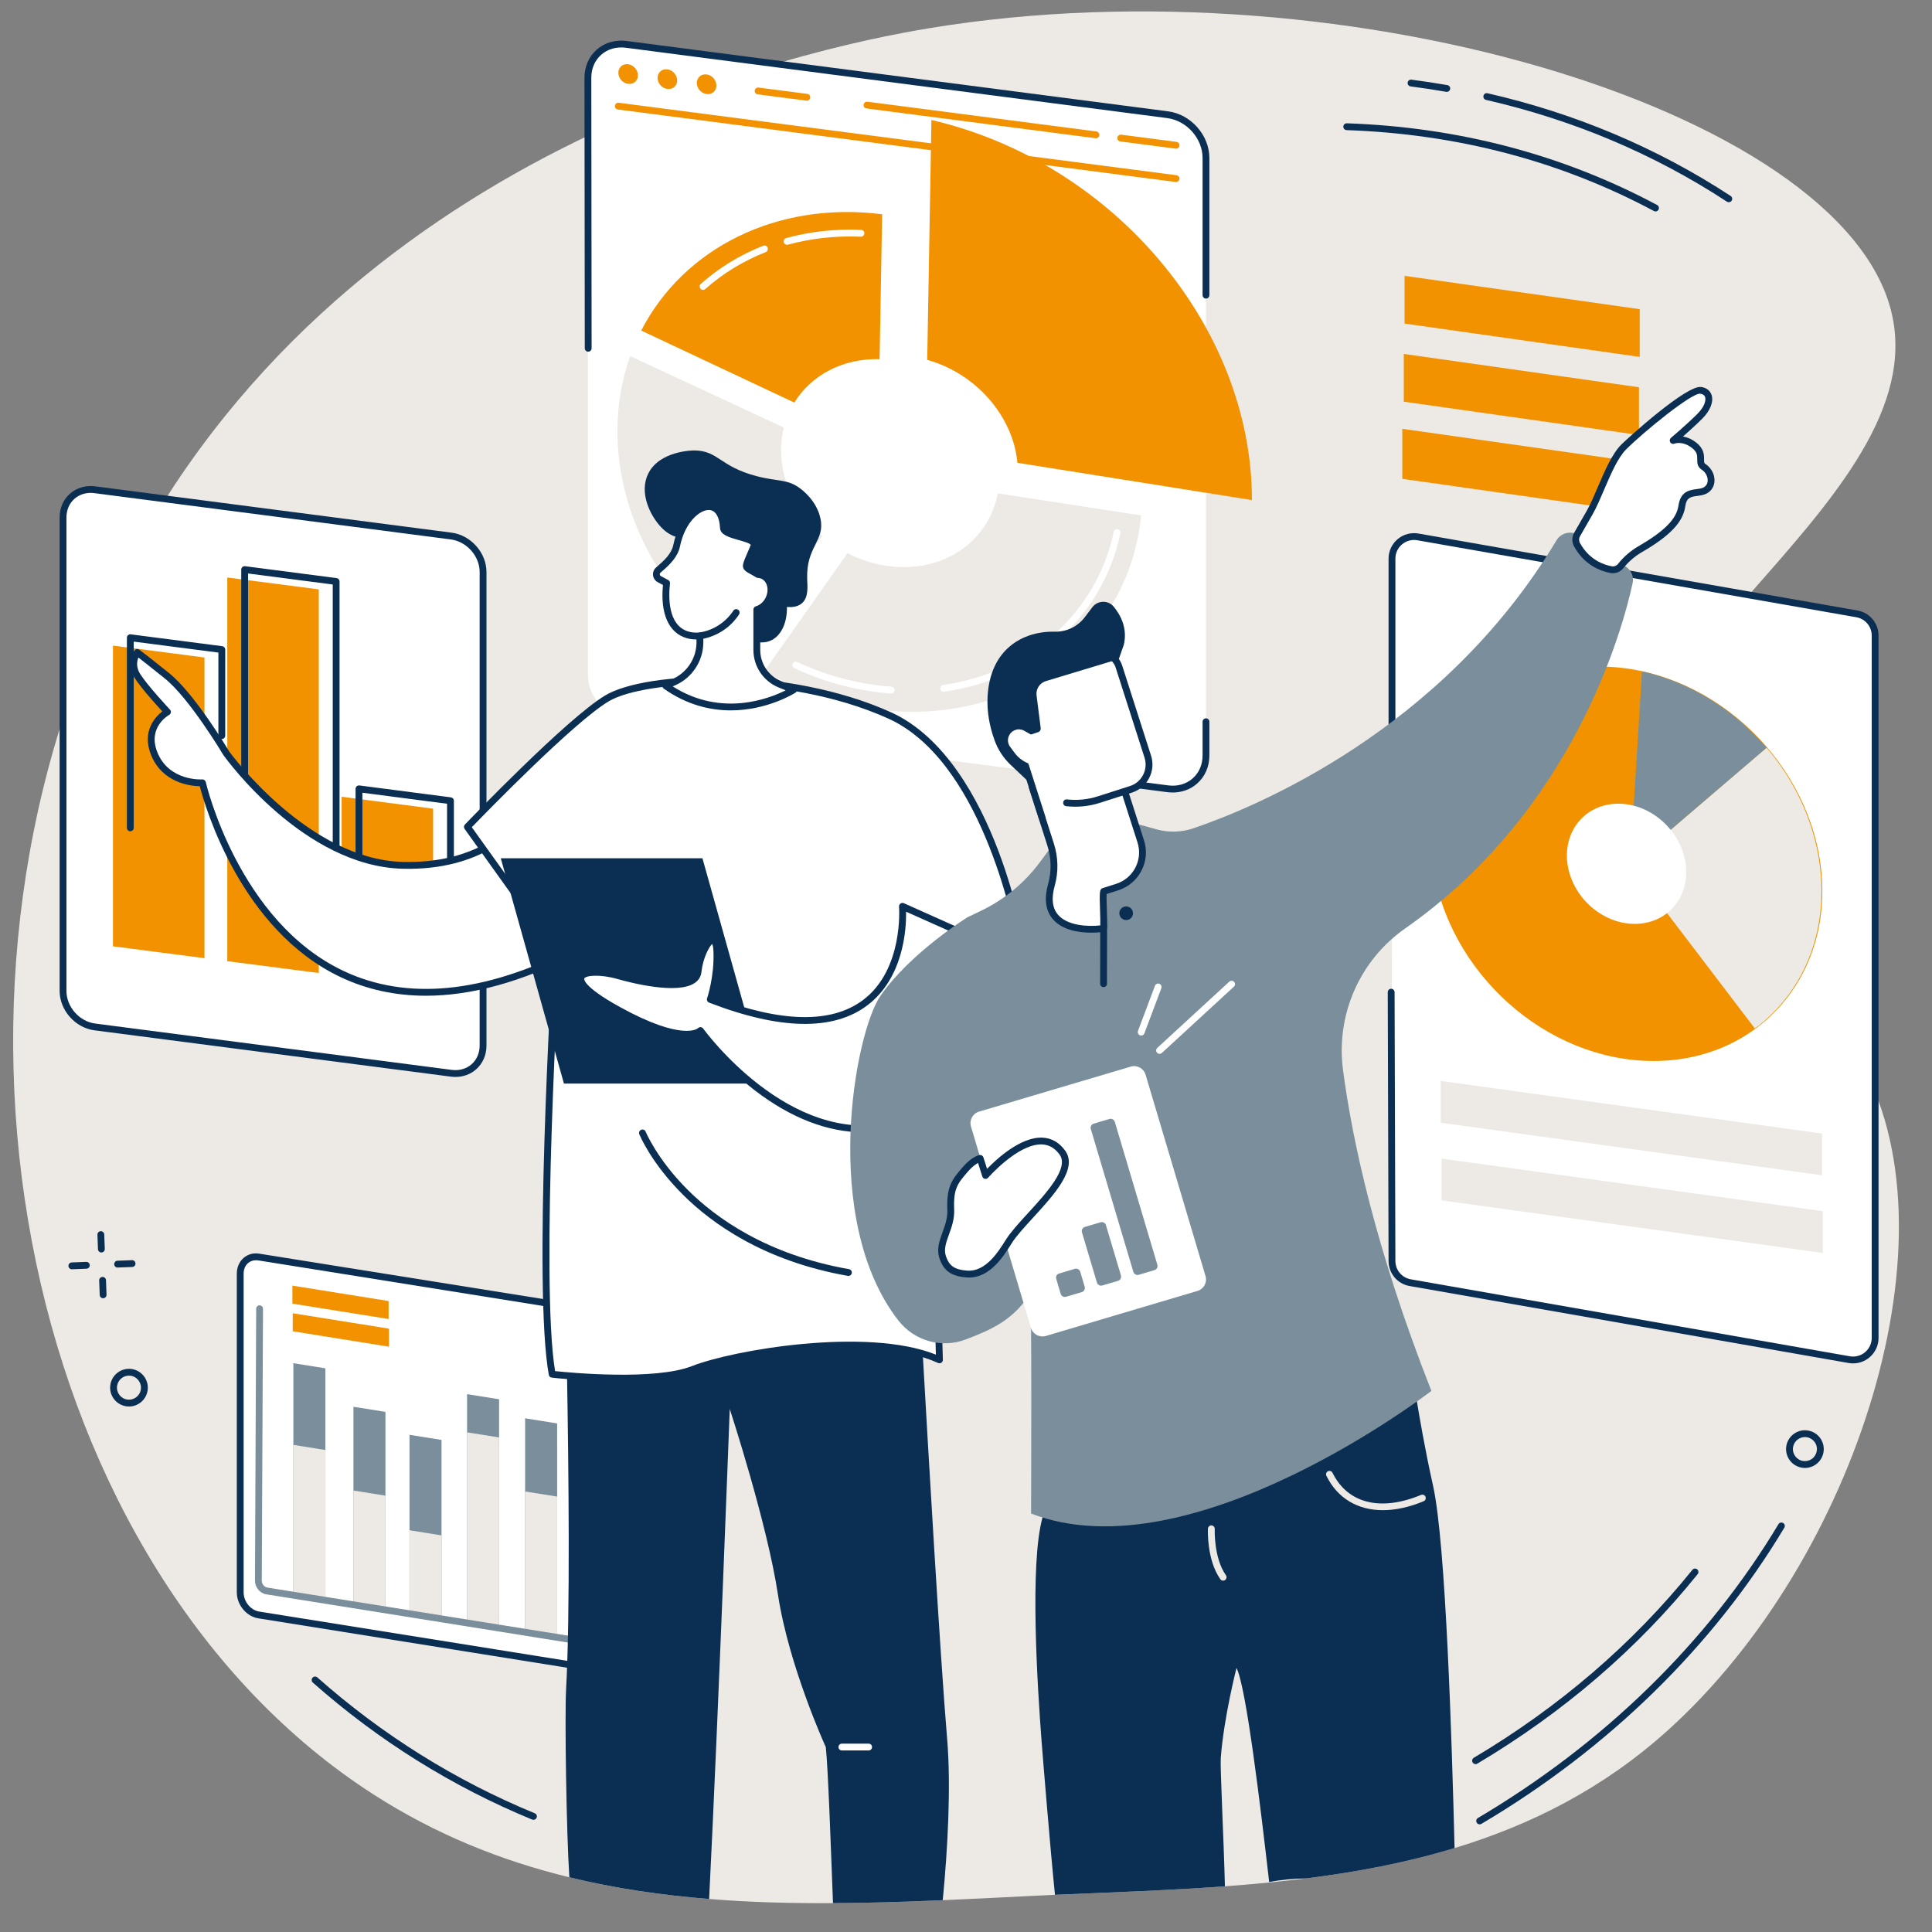 <svg xmlns="http://www.w3.org/2000/svg" xmlns:xlink="http://www.w3.org/1999/xlink" xmlns:serif="http://www.serif.com/" width="100%" height="100%" viewBox="0 0 500 500" xml:space="preserve" style="fill-rule:evenodd;clip-rule:evenodd;stroke-linejoin:round;stroke-miterlimit:2;"><rect x="0" y="0" width="500" height="500" fill="#808080" stroke="none"/>    <g transform="matrix(1.855,0,0,1.855,-111.733,-713.26)">        <path d="M292.958,625.875C283.938,634.021 273.854,639.099 263.167,642.339C256.469,644.375 249.531,645.682 242.474,646.568C242.474,646.568 242.469,646.563 242.464,646.568C238.714,647.042 234.932,647.391 231.125,647.672C223.25,648.25 215.292,648.516 207.417,648.859C205.859,648.927 204.307,649.005 202.76,649.083C199.078,649.271 195.411,649.458 191.76,649.609C191.286,649.635 190.807,649.656 190.333,649.672C185.672,649.865 181.036,650 176.448,650.021C170.615,650.052 164.849,649.906 159.167,649.443C152.542,648.911 146.031,647.969 139.667,646.417C130.219,644.115 121.083,640.474 112.359,634.87C63.974,603.781 46.964,524.693 77.021,465.214C107.276,405.323 172.177,391.37 189.88,388.443C248.87,378.693 319.406,400.75 324.375,429.302C328.964,455.698 278.411,479.448 287.453,505.276C292.313,519.172 309.87,516.036 319.406,531.974C333.964,556.297 319.328,602.073 292.958,625.875" style="fill:rgb(237,234,229);fill-rule:nonzero;"></path>    </g>    <g transform="matrix(1.855,0,0,1.855,-111.733,-713.26)">        <path d="M289,434.302L256.188,429.651L256.188,422.99L289,427.641L289,434.302" style="fill:rgb(242,146,0);fill-rule:nonzero;"></path>    </g>    <g transform="matrix(1.855,0,0,1.855,-111.733,-713.26)">        <path d="M288.891,445.198L256.083,440.547L256.083,433.885L288.891,438.536L288.891,445.198" style="fill:rgb(242,146,0);fill-rule:nonzero;"></path>    </g>    <g transform="matrix(1.855,0,0,1.855,-111.733,-713.26)">        <path d="M288.682,455.964L255.875,451.313L255.875,444.333L288.682,448.984L288.682,455.964" style="fill:rgb(242,146,0);fill-rule:nonzero;"></path>    </g>    <g transform="matrix(1.855,0,0,1.855,-111.733,-713.26)">        <path d="M223.146,400.516L147.594,390.698C144.646,390.313 142.255,392.391 142.255,395.344L142.255,478.703C142.255,481.651 144.646,484.349 147.594,484.734L223.146,494.552C226.094,494.932 228.484,492.854 228.484,489.906L228.484,406.547C228.484,403.599 226.094,400.896 223.146,400.516" style="fill:white;fill-rule:nonzero;"></path>    </g>    <g transform="matrix(1.855,0,0,1.855,-111.733,-713.26)">        <path d="M224.313,409.901C224.292,409.901 224.271,409.901 224.25,409.896L146.438,399.786C146.177,399.755 145.99,399.516 146.026,399.255C146.057,398.99 146.297,398.807 146.557,398.844L224.37,408.953C224.63,408.99 224.818,409.224 224.781,409.484C224.75,409.724 224.547,409.901 224.313,409.901" style="fill:rgb(242,146,0);fill-rule:nonzero;"></path>    </g>    <g transform="matrix(1.855,0,0,1.855,-111.733,-713.26)">        <path d="M149.234,395.016C149.234,395.771 148.62,396.302 147.865,396.208C147.109,396.109 146.5,395.417 146.5,394.661C146.5,393.906 147.109,393.37 147.865,393.469C148.62,393.568 149.234,394.26 149.234,395.016" style="fill:rgb(242,146,0);fill-rule:nonzero;"></path>    </g>    <g transform="matrix(1.855,0,0,1.855,-111.733,-713.26)">        <path d="M154.708,395.729C154.708,396.484 154.099,397.016 153.344,396.922C152.583,396.818 151.974,396.125 151.974,395.37C151.974,394.615 152.583,394.083 153.344,394.182C154.099,394.281 154.708,394.974 154.708,395.729" style="fill:rgb(242,146,0);fill-rule:nonzero;"></path>    </g>    <g transform="matrix(1.855,0,0,1.855,-111.733,-713.26)">        <path d="M160.182,396.438C160.182,397.193 159.573,397.729 158.818,397.63C158.063,397.531 157.448,396.839 157.448,396.083C157.448,395.328 158.063,394.797 158.818,394.891C159.573,394.99 160.182,395.682 160.182,396.438" style="fill:rgb(242,146,0);fill-rule:nonzero;"></path>    </g>    <g transform="matrix(1.855,0,0,1.855,-111.733,-713.26)">        <path d="M224.313,405.25C224.292,405.25 224.271,405.245 224.25,405.245L216.542,404.24C216.276,404.208 216.094,403.969 216.13,403.708C216.161,403.448 216.401,403.266 216.661,403.297L224.37,404.297C224.63,404.333 224.818,404.573 224.781,404.833C224.75,405.073 224.547,405.25 224.313,405.25" style="fill:rgb(242,146,0);fill-rule:nonzero;"></path>    </g>    <g transform="matrix(1.855,0,0,1.855,-111.733,-713.26)">        <path d="M213.13,403.797C213.115,403.797 213.094,403.792 213.073,403.792L181.135,399.641C180.875,399.609 180.688,399.37 180.724,399.109C180.755,398.849 180.995,398.661 181.255,398.698L213.193,402.849C213.453,402.88 213.641,403.12 213.604,403.38C213.573,403.62 213.37,403.797 213.13,403.797" style="fill:rgb(242,146,0);fill-rule:nonzero;"></path>    </g>    <g transform="matrix(1.855,0,0,1.855,-111.733,-713.26)">        <path d="M172.802,398.557C172.781,398.557 172.76,398.552 172.74,398.552L165.943,397.667C165.677,397.635 165.495,397.396 165.531,397.135C165.563,396.875 165.807,396.688 166.063,396.724L172.859,397.604C173.125,397.641 173.307,397.88 173.271,398.141C173.24,398.38 173.036,398.557 172.802,398.557" style="fill:rgb(242,146,0);fill-rule:nonzero;"></path>    </g>    <g transform="matrix(1.855,0,0,1.855,-111.733,-713.26)">        <path d="M142.292,433.573C142.031,433.573 141.818,433.359 141.818,433.099L141.776,395.344C141.776,393.781 142.385,392.396 143.49,391.427C144.604,390.448 146.078,390.021 147.656,390.224L223.208,400.042C226.38,400.453 228.958,403.37 228.958,406.547L228.958,425.682C228.958,425.948 228.75,426.161 228.484,426.161C228.224,426.161 228.01,425.948 228.01,425.682L228.01,406.547C228.01,403.833 225.802,401.339 223.083,400.984L147.531,391.167C146.234,391 145.021,391.344 144.115,392.141C143.224,392.927 142.729,394.063 142.729,395.344L142.771,433.094C142.771,433.359 142.557,433.573 142.292,433.573" style="fill:rgb(11,46,83);fill-rule:nonzero;"></path>    </g>    <g transform="matrix(1.855,0,0,1.855,-111.733,-713.26)">        <path d="M223.849,495.073C223.599,495.073 223.344,495.057 223.083,495.026L216.776,494.203C216.516,494.172 216.333,493.932 216.365,493.672C216.401,493.411 216.641,493.224 216.901,493.26L223.208,494.078C224.505,494.25 225.719,493.901 226.625,493.109C227.516,492.323 228.01,491.188 228.01,489.906L228.01,485.198C228.01,484.938 228.224,484.724 228.484,484.724C228.75,484.724 228.958,484.938 228.958,485.198L228.958,489.906C228.958,491.464 228.354,492.854 227.25,493.823C226.323,494.641 225.13,495.073 223.849,495.073" style="fill:rgb(11,46,83);fill-rule:nonzero;"></path>    </g>    <g transform="matrix(1.855,0,0,1.855,-111.733,-713.26)">        <path d="M171.052,440.672C173.422,436.833 177.828,434.479 182.948,434.615L183.307,414.401C168.594,412.536 155.609,419.141 149.693,430.625L171.052,440.672" style="fill:rgb(242,146,0);fill-rule:nonzero;"></path>    </g>    <g transform="matrix(1.855,0,0,1.855,-111.733,-713.26)">        <path d="M170.042,418.661C169.833,418.661 169.641,418.521 169.583,418.307C169.516,418.057 169.667,417.797 169.917,417.724C173.255,416.807 176.771,416.422 180.365,416.578C180.63,416.589 180.833,416.813 180.823,417.073C180.807,417.339 180.594,417.542 180.323,417.531C176.828,417.38 173.411,417.755 170.172,418.641C170.13,418.656 170.083,418.661 170.042,418.661" style="fill:white;fill-rule:nonzero;"></path>    </g>    <g transform="matrix(1.855,0,0,1.855,-111.733,-713.26)">        <path d="M158.323,424.953C158.193,424.953 158.063,424.896 157.969,424.792C157.792,424.594 157.807,424.292 158.005,424.12C160.531,421.87 163.453,420.078 166.708,418.797C166.953,418.698 167.229,418.818 167.323,419.063C167.422,419.307 167.302,419.583 167.057,419.682C163.911,420.927 161.078,422.656 158.641,424.828C158.547,424.911 158.438,424.953 158.323,424.953" style="fill:white;fill-rule:nonzero;"></path>    </g>    <g transform="matrix(1.855,0,0,1.855,-111.733,-713.26)">        <path d="M199.432,453.339C198.229,459.839 192.161,464.286 184.734,463.552C182.516,463.333 180.401,462.677 178.479,461.677L166.88,478.125C172.271,481.26 178.365,483.245 184.734,483.708C203.26,485.052 217.823,472.995 219.438,456.417L199.432,453.339" style="fill:rgb(237,234,229);fill-rule:nonzero;"></path>    </g>    <g transform="matrix(1.855,0,0,1.855,-111.733,-713.26)">        <path d="M184.568,481.26L184.531,481.26C183.828,481.208 183.115,481.135 182.411,481.047C178.49,480.536 174.667,479.417 171.047,477.724C170.807,477.615 170.703,477.328 170.818,477.094C170.927,476.854 171.208,476.75 171.448,476.859C174.979,478.516 178.714,479.604 182.536,480.099C183.219,480.188 183.917,480.26 184.599,480.307C184.865,480.328 185.063,480.557 185.042,480.818C185.021,481.068 184.813,481.26 184.568,481.26" style="fill:white;fill-rule:nonzero;"></path>    </g>    <g transform="matrix(1.855,0,0,1.855,-111.733,-713.26)">        <path d="M191.891,481.016C191.656,481.016 191.453,480.849 191.417,480.609C191.38,480.349 191.563,480.109 191.823,480.068C203.917,478.344 213.255,469.958 215.615,458.708C215.672,458.453 215.927,458.286 216.182,458.344C216.438,458.396 216.604,458.651 216.547,458.906C214.104,470.552 204.453,479.229 191.958,481.016L191.891,481.016" style="fill:white;fill-rule:nonzero;"></path>    </g>    <g transform="matrix(1.855,0,0,1.855,-111.733,-713.26)">        <path d="M163.25,475.766L174.953,459.276C171.453,456.229 169.203,451.906 169.203,447.328C169.203,446.224 169.339,445.161 169.589,444.156L148.151,434.188C147,437.411 146.375,440.922 146.375,444.646C146.375,456.964 153.135,468.448 163.25,475.766" style="fill:rgb(237,234,229);fill-rule:nonzero;"></path>    </g>    <g transform="matrix(1.855,0,0,1.855,-111.733,-713.26)">        <path d="M189.594,434.714C196.365,436.599 201.563,442.521 202.182,449.078L234.896,454.276L234.896,454.24C234.896,430.24 215.776,407.214 190.182,401.245L189.594,434.714" style="fill:rgb(242,146,0);fill-rule:nonzero;"></path>    </g>    <g transform="matrix(1.855,0,0,1.855,-111.733,-713.26)">        <path d="M123.193,459.297L73.464,452.833C71.016,452.516 69.026,454.245 69.026,456.693L69.026,522.766C69.026,525.219 71.016,527.464 73.464,527.781L123.193,534.24C125.641,534.563 127.63,532.833 127.63,530.38L127.63,464.307C127.63,461.859 125.641,459.615 123.193,459.297" style="fill:white;fill-rule:nonzero;"></path>    </g>    <g transform="matrix(1.855,0,0,1.855,-111.733,-713.26)">        <path d="M72.885,453.271C72.026,453.271 71.24,453.557 70.625,454.094C69.901,454.729 69.505,455.656 69.505,456.693L69.505,522.766C69.505,524.984 71.307,527.021 73.526,527.307L123.255,533.771C124.307,533.906 125.292,533.625 126.026,532.984C126.75,532.344 127.151,531.422 127.151,530.38L127.151,464.307C127.151,462.094 125.349,460.057 123.13,459.766L73.401,453.307C73.229,453.281 73.052,453.271 72.885,453.271ZM123.776,534.755C123.563,534.755 123.349,534.745 123.13,534.714L73.401,528.25C70.729,527.906 68.552,525.443 68.552,522.766L68.552,456.693C68.552,455.375 69.068,454.198 70,453.38C70.943,452.547 72.198,452.188 73.526,452.359L123.255,458.823C125.927,459.172 128.104,461.63 128.104,464.307L128.104,530.38C128.104,531.698 127.589,532.875 126.656,533.698C125.865,534.391 124.859,534.755 123.776,534.755" style="fill:rgb(11,46,83);fill-rule:nonzero;"></path>    </g>    <g transform="matrix(1.855,0,0,1.855,-111.733,-713.26)">        <path d="M88.76,518.188L75.995,516.531L75.995,474.578L88.76,476.24L88.76,518.188" style="fill:rgb(242,146,0);fill-rule:nonzero;"></path>    </g>    <g transform="matrix(1.855,0,0,1.855,-111.733,-713.26)">        <path d="M104.708,520.26L91.943,518.604L91.943,465.078L104.708,466.734L104.708,520.26" style="fill:rgb(242,146,0);fill-rule:nonzero;"></path>    </g>    <g transform="matrix(1.855,0,0,1.855,-111.733,-713.26)">        <path d="M120.661,522.333L107.896,520.677L107.896,495.667L120.661,497.328L120.661,522.333" style="fill:rgb(242,146,0);fill-rule:nonzero;"></path>    </g>    <g transform="matrix(1.855,0,0,1.855,-111.733,-713.26)">        <path d="M78.411,500.479C78.151,500.479 77.938,500.266 77.938,500L77.938,473.474C77.938,473.339 77.995,473.208 78.099,473.12C78.203,473.026 78.339,472.984 78.474,473.005L91.24,474.661C91.479,474.693 91.656,474.896 91.656,475.135L91.656,487.135C91.656,487.401 91.443,487.615 91.177,487.615C90.917,487.615 90.703,487.401 90.703,487.135L90.703,475.552L78.891,474.021L78.891,500C78.891,500.266 78.677,500.479 78.411,500.479" style="fill:rgb(11,46,83);fill-rule:nonzero;"></path>    </g>    <g transform="matrix(1.855,0,0,1.855,-111.733,-713.26)">        <path d="M107.13,513.266C106.87,513.266 106.656,513.052 106.656,512.786L106.656,466.052L94.844,464.516L94.844,502.182C94.844,502.443 94.63,502.656 94.365,502.656C94.104,502.656 93.891,502.443 93.891,502.182L93.891,463.974C93.891,463.833 93.948,463.703 94.052,463.615C94.151,463.526 94.292,463.484 94.427,463.5L107.193,465.161C107.427,465.188 107.604,465.391 107.604,465.63L107.604,512.786C107.604,513.052 107.391,513.266 107.13,513.266" style="fill:rgb(11,46,83);fill-rule:nonzero;"></path>    </g>    <g transform="matrix(1.855,0,0,1.855,-111.733,-713.26)">        <path d="M110.318,515.573C110.052,515.573 109.839,515.359 109.839,515.094L109.839,494.563C109.839,494.427 109.901,494.297 110,494.203C110.104,494.115 110.24,494.073 110.38,494.089L123.141,495.75C123.38,495.781 123.557,495.979 123.557,496.219L123.557,510.651C123.557,510.911 123.344,511.125 123.083,511.125C122.818,511.125 122.604,510.911 122.604,510.651L122.604,496.641L110.792,495.104L110.792,515.094C110.792,515.359 110.578,515.573 110.318,515.573" style="fill:rgb(11,46,83);fill-rule:nonzero;"></path>    </g>    <g transform="matrix(1.855,0,0,1.855,-111.733,-713.26)">        <path d="M141.042,616.964L96.328,609.813C94.901,609.589 93.75,608.177 93.75,606.667L93.75,562.203C93.75,560.693 94.901,559.651 96.328,559.88L141.042,567.031C142.464,567.255 143.62,568.667 143.62,570.177L143.62,614.641C143.62,616.151 142.464,617.193 141.042,616.964" style="fill:white;fill-rule:nonzero;"></path>    </g>    <g transform="matrix(1.855,0,0,1.855,-111.733,-713.26)">        <path d="M95.943,560.328C95.531,560.328 95.156,560.458 94.854,560.714C94.448,561.063 94.224,561.589 94.224,562.203L94.224,606.667C94.224,607.953 95.203,609.151 96.401,609.344L141.115,616.495C141.641,616.578 142.141,616.448 142.516,616.13C142.922,615.781 143.146,615.255 143.146,614.641L143.146,570.177C143.146,568.891 142.167,567.693 140.964,567.5L96.255,560.349C96.146,560.333 96.042,560.328 95.943,560.328ZM141.432,617.469C141.276,617.469 141.12,617.458 140.964,617.432L96.255,610.286C94.609,610.021 93.271,608.401 93.271,606.667L93.271,562.203C93.271,561.318 93.625,560.51 94.234,559.99C94.828,559.484 95.594,559.281 96.401,559.411L141.115,566.557C142.76,566.823 144.094,568.443 144.094,570.177L144.094,614.641C144.094,615.526 143.745,616.328 143.13,616.854C142.656,617.26 142.063,617.469 141.432,617.469" style="fill:rgb(11,46,83);fill-rule:nonzero;"></path>    </g>    <g transform="matrix(1.855,0,0,1.855,-111.733,-713.26)">        <path d="M105.63,607.516L101.161,606.802L101.161,574.693L105.63,575.406L105.63,607.516" style="fill:rgb(122,143,155);fill-rule:nonzero;"></path>    </g>    <g transform="matrix(1.855,0,0,1.855,-111.733,-713.26)">        <path d="M105.63,607.516L101.161,606.802L101.161,586.089L105.63,586.802L105.63,607.516" style="fill:rgb(237,234,229);fill-rule:nonzero;"></path>    </g>    <g transform="matrix(1.855,0,0,1.855,-111.733,-713.26)">        <path d="M114.01,608.854L109.542,608.141L109.542,580.771L114.01,581.484L114.01,608.854" style="fill:rgb(122,143,155);fill-rule:nonzero;"></path>    </g>    <g transform="matrix(1.855,0,0,1.855,-111.733,-713.26)">        <path d="M114.01,608.854L109.542,608.141L109.542,592.458L114.01,593.172L114.01,608.854" style="fill:rgb(237,234,229);fill-rule:nonzero;"></path>    </g>    <g transform="matrix(1.855,0,0,1.855,-111.733,-713.26)">        <path d="M121.833,610.255L117.365,609.542L117.365,584.682L121.833,585.396L121.833,610.255" style="fill:rgb(122,143,155);fill-rule:nonzero;"></path>    </g>    <g transform="matrix(1.855,0,0,1.855,-111.733,-713.26)">        <path d="M121.833,610.255L117.365,609.542L117.365,598L121.833,598.714L121.833,610.255" style="fill:rgb(237,234,229);fill-rule:nonzero;"></path>    </g>    <g transform="matrix(1.855,0,0,1.855,-111.733,-713.26)">        <path d="M129.865,611.833L125.396,611.12L125.396,579.01L129.865,579.724L129.865,611.833" style="fill:rgb(122,143,155);fill-rule:nonzero;"></path>    </g>    <g transform="matrix(1.855,0,0,1.855,-111.733,-713.26)">        <path d="M129.865,611.833L125.396,611.12L125.396,584.339L129.865,585.052L129.865,611.833" style="fill:rgb(237,234,229);fill-rule:nonzero;"></path>    </g>    <g transform="matrix(1.855,0,0,1.855,-111.733,-713.26)">        <path d="M137.964,612.979L133.495,612.266L133.495,582.38L137.964,583.094L137.964,612.979" style="fill:rgb(122,143,155);fill-rule:nonzero;"></path>    </g>    <g transform="matrix(1.855,0,0,1.855,-111.733,-713.26)">        <path d="M137.964,612.979L133.495,612.266L133.495,592.589L137.964,593.302L137.964,612.979" style="fill:rgb(237,234,229);fill-rule:nonzero;"></path>    </g>    <g transform="matrix(1.855,0,0,1.855,-111.733,-713.26)">        <path d="M140.755,613.87C140.734,613.87 140.708,613.865 140.682,613.859L97.375,606.938C96.49,606.797 95.802,605.958 95.807,605.036L95.974,567.094C95.974,566.833 96.188,566.62 96.448,566.62L96.453,566.62C96.714,566.625 96.927,566.839 96.927,567.099L96.755,605.042C96.755,605.49 97.104,605.927 97.521,605.995L140.833,612.922C141.094,612.964 141.266,613.208 141.224,613.464C141.188,613.703 140.984,613.87 140.755,613.87" style="fill:rgb(122,143,155);fill-rule:nonzero;"></path>    </g>    <g transform="matrix(1.855,0,0,1.855,-111.733,-713.26)">        <path d="M114.453,568.531L101.026,566.385L101.026,563.87L114.453,566.021L114.453,568.531" style="fill:rgb(242,146,0);fill-rule:nonzero;"></path>    </g>    <g transform="matrix(1.855,0,0,1.855,-111.733,-713.26)">        <path d="M114.5,572.391L101.073,570.24L101.073,567.724L114.5,569.875L114.5,572.391" style="fill:rgb(242,146,0);fill-rule:nonzero;"></path>    </g>    <g transform="matrix(1.855,0,0,1.855,-111.733,-713.26)">        <path d="M318.234,574.198L256.979,563.458C255.51,563.203 254.432,561.922 254.432,560.432L254.432,462.443C254.432,460.531 256.161,459.083 258.042,459.411L319.297,470.151C320.771,470.406 321.844,471.688 321.844,473.177L321.844,571.167C321.844,573.078 320.115,574.526 318.234,574.198" style="fill:white;fill-rule:nonzero;"></path>    </g>    <g transform="matrix(1.855,0,0,1.855,-111.733,-713.26)">        <path d="M314.219,505.073C316.266,520.271 305.813,532.563 290.87,532.531C275.927,532.5 262.151,520.156 260.099,504.958C258.052,489.766 268.505,477.474 283.448,477.505C298.391,477.536 312.167,489.88 314.219,505.073" style="fill:rgb(242,146,0);fill-rule:nonzero;"></path>    </g>    <g transform="matrix(1.855,0,0,1.855,-111.733,-713.26)">        <path d="M287.651,505.125L305.063,527.995C311.708,523.089 315.391,514.661 314.099,505.073C313.281,499 310.583,493.38 306.693,488.823L287.651,505.125" style="fill:rgb(237,234,229);fill-rule:nonzero;"></path>    </g>    <g transform="matrix(1.855,0,0,1.855,-111.733,-713.26)">        <path d="M289.313,478.177L287.651,505.125L306.693,488.828C302.167,483.526 296.021,479.661 289.313,478.177" style="fill:rgb(122,143,155);fill-rule:nonzero;"></path>    </g>    <g transform="matrix(1.855,0,0,1.855,-111.733,-713.26)">        <path d="M295.406,505.036C296.031,509.667 292.844,513.411 288.292,513.401C283.734,513.391 279.536,509.63 278.917,505C278.292,500.37 281.474,496.625 286.031,496.635C290.583,496.646 294.781,500.406 295.406,505.036" style="fill:white;fill-rule:nonzero;"></path>    </g>    <g transform="matrix(1.855,0,0,1.855,-111.733,-713.26)">        <path d="M314.427,548.474L261.234,541.141L261.234,535.313L314.427,542.651L314.427,548.474" style="fill:rgb(237,234,229);fill-rule:nonzero;"></path>    </g>    <g transform="matrix(1.855,0,0,1.855,-111.733,-713.26)">        <path d="M314.547,559.313L261.354,551.979L261.354,546.151L314.547,553.484L314.547,559.313" style="fill:rgb(237,234,229);fill-rule:nonzero;"></path>    </g>    <g transform="matrix(1.855,0,0,1.855,-111.733,-713.26)">        <path d="M318.771,574.719C318.563,574.719 318.359,574.703 318.151,574.667L256.896,563.927C255.193,563.63 253.958,562.161 253.958,560.432L253.844,522.927C253.844,522.667 254.052,522.453 254.318,522.453C254.583,522.453 254.792,522.661 254.797,522.927L254.911,560.432C254.911,561.698 255.818,562.771 257.063,562.99L318.318,573.729C319.078,573.859 319.849,573.651 320.438,573.156C321.026,572.661 321.365,571.938 321.365,571.167L321.365,473.177C321.365,471.917 320.464,470.839 319.214,470.62L257.958,459.88C257.198,459.745 256.427,459.953 255.839,460.453C255.25,460.948 254.911,461.672 254.911,462.443L254.911,495.938C254.911,496.203 254.698,496.417 254.432,496.417C254.172,496.417 253.958,496.203 253.958,495.938L253.958,462.443C253.958,461.391 254.422,460.396 255.224,459.724C256.031,459.047 257.089,458.76 258.125,458.943L319.38,469.682C321.083,469.979 322.318,471.448 322.318,473.177L322.318,571.167C322.318,572.219 321.854,573.208 321.052,573.885C320.406,574.432 319.599,574.719 318.771,574.719" style="fill:rgb(11,46,83);fill-rule:nonzero;"></path>    </g>    <g transform="matrix(1.855,0,0,1.855,-111.733,-713.26)">        <path d="M74.38,559.245C74.125,559.245 73.911,559.047 73.901,558.786L73.828,556.771C73.818,556.505 74.021,556.286 74.286,556.276C74.547,556.266 74.766,556.469 74.776,556.734L74.854,558.75C74.865,559.016 74.661,559.234 74.396,559.245L74.38,559.245" style="fill:rgb(11,46,83);fill-rule:nonzero;"></path>    </g>    <g transform="matrix(1.855,0,0,1.855,-111.733,-713.26)">        <path d="M74.62,565.63C74.365,565.63 74.151,565.427 74.146,565.172L74.068,563.151C74.057,562.891 74.26,562.667 74.526,562.656C74.797,562.646 75.01,562.854 75.021,563.115L75.094,565.135C75.104,565.396 74.901,565.62 74.635,565.63L74.62,565.63" style="fill:rgb(11,46,83);fill-rule:nonzero;"></path>    </g>    <g transform="matrix(1.855,0,0,1.855,-111.733,-713.26)">        <path d="M70.26,561.589C70.005,561.589 69.792,561.385 69.781,561.13C69.771,560.865 69.979,560.646 70.24,560.635L72.26,560.557C72.521,560.547 72.745,560.755 72.755,561.016C72.766,561.281 72.563,561.5 72.297,561.51L70.276,561.589L70.26,561.589" style="fill:rgb(11,46,83);fill-rule:nonzero;"></path>    </g>    <g transform="matrix(1.855,0,0,1.855,-111.733,-713.26)">        <path d="M76.641,561.349C76.385,561.349 76.177,561.146 76.167,560.891C76.156,560.625 76.359,560.401 76.625,560.396L78.646,560.318C78.906,560.307 79.13,560.516 79.135,560.776C79.146,561.036 78.943,561.26 78.677,561.271L76.661,561.344C76.656,561.344 76.646,561.349 76.641,561.349" style="fill:rgb(11,46,83);fill-rule:nonzero;"></path>    </g>    <g transform="matrix(1.855,0,0,1.855,-111.733,-713.26)">        <path d="M80.349,578.448L80.354,578.448L80.349,578.448ZM78.224,576.427C77.417,576.427 76.703,577.016 76.573,577.839C76.422,578.75 77.047,579.615 77.958,579.76C78.875,579.906 79.734,579.286 79.88,578.375C80.026,577.464 79.406,576.599 78.495,576.448C78.401,576.438 78.313,576.427 78.224,576.427ZM78.229,580.734C78.089,580.734 77.948,580.724 77.807,580.698C76.375,580.469 75.401,579.115 75.63,577.688C75.865,576.255 77.214,575.276 78.646,575.51C80.078,575.74 81.052,577.094 80.823,578.526C80.615,579.813 79.495,580.734 78.229,580.734" style="fill:rgb(11,46,83);fill-rule:nonzero;"></path>    </g>    <g transform="matrix(1.855,0,0,1.855,-111.733,-713.26)">        <path d="M312.042,585C311.234,585 310.521,585.589 310.391,586.411C310.245,587.323 310.865,588.182 311.776,588.333C312.219,588.401 312.661,588.297 313.026,588.036C313.385,587.776 313.625,587.385 313.698,586.943C313.771,586.5 313.667,586.057 313.406,585.698C313.141,585.333 312.755,585.094 312.313,585.021C312.219,585.01 312.13,585 312.042,585ZM312.052,589.307C311.906,589.307 311.766,589.292 311.625,589.271C310.193,589.042 309.219,587.688 309.448,586.255C309.682,584.828 311.036,583.849 312.464,584.083C313.156,584.193 313.766,584.568 314.177,585.141C314.589,585.708 314.75,586.406 314.641,587.094C314.526,587.792 314.151,588.396 313.583,588.807C313.13,589.135 312.599,589.307 312.052,589.307" style="fill:rgb(11,46,83);fill-rule:nonzero;"></path>    </g>    <g transform="matrix(1.855,0,0,1.855,-111.733,-713.26)">        <path d="M301.422,412.719C301.333,412.719 301.245,412.693 301.161,412.641C291.031,406.005 279.724,401.229 267.552,398.443C267.297,398.385 267.135,398.13 267.198,397.875C267.255,397.615 267.51,397.453 267.766,397.516C280.047,400.328 291.458,405.146 301.682,411.844C301.906,411.99 301.964,412.286 301.823,412.505C301.729,412.646 301.578,412.719 301.422,412.719" style="fill:rgb(11,46,83);fill-rule:nonzero;"></path>    </g>    <g transform="matrix(1.855,0,0,1.855,-111.733,-713.26)">        <path d="M262.083,397.328C262.057,397.328 262.026,397.323 262,397.318C260.365,397.031 258.693,396.776 257.031,396.563C256.771,396.531 256.589,396.292 256.62,396.031C256.656,395.771 256.896,395.583 257.156,395.62C258.828,395.839 260.51,396.094 262.161,396.38C262.422,396.427 262.594,396.677 262.552,396.932C262.51,397.167 262.307,397.328 262.083,397.328" style="fill:rgb(11,46,83);fill-rule:nonzero;"></path>    </g>    <g transform="matrix(1.855,0,0,1.855,-111.733,-713.26)">        <path d="M291.203,414.005C291.125,414.005 291.047,413.99 290.979,413.948C277.969,406.99 263.547,403.193 248.104,402.661C247.839,402.651 247.635,402.427 247.646,402.167C247.656,401.906 247.87,401.698 248.135,401.708C263.724,402.245 278.286,406.083 291.427,413.109C291.656,413.234 291.745,413.521 291.62,413.755C291.536,413.917 291.37,414.005 291.203,414.005" style="fill:rgb(11,46,83);fill-rule:nonzero;"></path>    </g>    <g transform="matrix(1.855,0,0,1.855,-111.733,-713.26)">        <path d="M266.667,639.031C266.505,639.031 266.349,638.948 266.255,638.797C266.125,638.568 266.198,638.276 266.427,638.141C284.026,627.734 298.521,613.557 308.354,597.151C308.49,596.927 308.781,596.854 309.01,596.99C309.234,597.125 309.307,597.417 309.172,597.641C299.26,614.182 284.646,628.474 266.911,638.964C266.833,639.005 266.75,639.031 266.667,639.031" style="fill:rgb(11,46,83);fill-rule:nonzero;"></path>    </g>    <g transform="matrix(1.855,0,0,1.855,-111.733,-713.26)">        <path d="M266.099,630.63C265.938,630.63 265.776,630.547 265.688,630.396C265.552,630.167 265.625,629.875 265.854,629.74C277.786,622.646 288.042,613.823 296.344,603.521C296.505,603.318 296.807,603.281 297.01,603.448C297.219,603.615 297.25,603.911 297.083,604.12C288.714,614.51 278.37,623.406 266.339,630.563C266.266,630.604 266.182,630.63 266.099,630.63" style="fill:rgb(11,46,83);fill-rule:nonzero;"></path>    </g>    <g transform="matrix(1.855,0,0,1.855,-111.733,-713.26)">        <path d="M134.661,638.396C134.599,638.396 134.536,638.385 134.479,638.365C123.297,633.76 113.005,627.328 103.875,619.25C103.682,619.073 103.661,618.771 103.839,618.573C104.01,618.375 104.313,618.359 104.51,618.531C113.557,626.547 123.76,632.922 134.839,637.484C135.083,637.583 135.198,637.859 135.099,638.104C135.026,638.286 134.849,638.396 134.661,638.396" style="fill:rgb(11,46,83);fill-rule:nonzero;"></path>    </g>    <g transform="matrix(1.855,0,0,1.855,-111.733,-713.26)">        <path d="M191.76,649.609C191.286,649.635 190.807,649.656 190.333,649.672C185.672,649.865 181.036,650 176.448,650.021C176.146,642.141 175.766,631.167 175.443,628.25C175.443,628.25 170.292,616.995 168.766,606.958C167.24,596.922 162.042,581.073 162.042,581.073C162.042,581.073 160.484,623.167 159.167,649.443C152.542,648.911 146.031,647.969 139.667,646.417C139.255,640.318 139.005,623.839 139.214,620.13C139.792,609.75 139.563,589.172 139.344,576.432C139.234,569.906 139.125,565.438 139.125,565.438L184.625,567.432L188.646,567.604C188.646,567.604 188.724,568.953 188.854,571.26C188.891,571.896 188.927,572.599 188.969,573.37C189.677,585.865 191.38,615.307 192.38,627.203C192.922,633.667 192.464,642.38 191.76,649.609" style="fill:rgb(11,46,83);fill-rule:nonzero;"></path>    </g>    <g transform="matrix(1.855,0,0,1.855,-111.733,-713.26)">        <path d="M181.417,628.719L177.693,628.719C177.427,628.719 177.214,628.51 177.214,628.245C177.214,627.979 177.427,627.771 177.693,627.771L181.417,627.771C181.682,627.771 181.896,627.979 181.896,628.245C181.896,628.51 181.682,628.719 181.417,628.719" style="fill:white;fill-rule:nonzero;"></path>    </g>    <g transform="matrix(1.855,0,0,1.855,-111.733,-713.26)">        <path d="M135.266,496.755C134.38,496.682 130.021,505.609 116.38,505.234C102.745,504.859 91.802,489.599 91.802,489.599C91.802,489.599 87.094,481.656 83.521,478.786C79.943,475.917 79.385,475.536 79.385,475.536C79.385,475.536 78.266,477.031 79.385,478.786C80.505,480.542 83.599,483.828 83.599,483.828C83.599,483.828 80.188,485.703 81.729,489.599C83.495,494.083 88.479,493.724 88.479,493.724C88.479,493.724 98.589,538.49 140.38,517.219L135.266,496.755" style="fill:white;fill-rule:nonzero;"></path>    </g>    <g transform="matrix(1.855,0,0,1.855,-111.733,-713.26)">        <path d="M88.479,493.245C88.698,493.245 88.891,493.401 88.943,493.615C88.984,493.813 93.5,513.089 108.229,520C117,524.115 127.625,523.094 139.823,516.964L134.979,497.573C134.849,497.708 134.708,497.87 134.573,498.021C132.427,500.411 127.417,506.01 116.37,505.708C102.651,505.333 91.87,490.505 91.417,489.875C91.406,489.865 91.401,489.854 91.396,489.844C91.344,489.76 86.688,481.943 83.219,479.156C81.094,477.448 80.042,476.63 79.542,476.245C79.344,476.729 79.182,477.578 79.786,478.531C80.87,480.229 83.917,483.469 83.943,483.505C84.047,483.609 84.094,483.76 84.068,483.906C84.047,484.052 83.958,484.177 83.828,484.25C83.703,484.318 80.813,485.979 82.172,489.422C83.792,493.536 88.396,493.25 88.443,493.245L88.479,493.245ZM119.656,523.427C115.417,523.427 111.469,522.573 107.818,520.859C93.828,514.292 88.823,496.969 88.104,494.198C86.823,494.172 82.854,493.755 81.286,489.776C79.995,486.5 81.917,484.505 82.875,483.755C82.01,482.813 79.891,480.464 78.984,479.042C77.698,477.031 78.948,475.323 79.005,475.25C79.156,475.047 79.443,475 79.651,475.141C79.672,475.156 80.271,475.563 83.818,478.411C87.365,481.266 91.885,488.807 92.203,489.339C92.609,489.901 103.344,504.401 116.396,504.755C126.995,505.047 131.807,499.677 133.865,497.385C134.563,496.604 134.88,496.245 135.302,496.276C135.505,496.292 135.677,496.438 135.729,496.641L140.839,517.099C140.896,517.318 140.792,517.542 140.594,517.641C133.021,521.495 126.016,523.427 119.656,523.427" style="fill:rgb(11,46,83);fill-rule:nonzero;"></path>    </g>    <g transform="matrix(1.855,0,0,1.855,-111.733,-713.26)">        <path d="M202.859,517.219C202.859,517.219 198.766,490.802 184.307,484.302C169.849,477.802 150.286,478.703 144.891,481.953C139.5,485.198 125.438,499.87 125.438,499.87L137.865,517.219C137.865,517.219 135.026,563.906 137.271,576.234C137.271,576.234 151.089,577.844 156.953,575.536C162.813,573.224 182.089,569.99 191.302,574.224L189.625,515.115L202.859,517.219" style="fill:white;fill-rule:nonzero;"></path>    </g>    <g transform="matrix(1.855,0,0,1.855,-111.733,-713.26)">        <path d="M137.677,575.797C139.865,576.026 151.609,577.125 156.776,575.094C162.505,572.839 181.151,569.625 190.802,573.495L189.151,515.125C189.146,514.984 189.203,514.849 189.313,514.755C189.417,514.661 189.563,514.62 189.703,514.641L202.276,516.641C201.526,512.563 196.917,490.49 184.115,484.734C169.677,478.245 150.198,479.318 145.141,482.359C140.271,485.286 128.047,497.859 126.057,499.917L138.25,516.938C138.313,517.026 138.344,517.135 138.339,517.245C138.313,517.708 135.578,563.156 137.677,575.797ZM147.016,577.26C142.083,577.26 137.542,576.745 137.214,576.703C137.005,576.682 136.839,576.526 136.802,576.318C134.615,564.323 137.167,520.911 137.375,517.359L125.052,500.151C124.917,499.964 124.938,499.708 125.094,499.542C125.672,498.943 139.26,484.786 144.646,481.542C150.479,478.031 170.224,477.448 184.505,483.865C192.12,487.292 196.833,496.177 199.448,503.026C202.266,510.406 203.318,517.078 203.328,517.146C203.354,517.297 203.302,517.448 203.193,517.552C203.089,517.661 202.932,517.714 202.786,517.688L190.12,515.672L191.776,574.214C191.781,574.375 191.698,574.531 191.563,574.625C191.427,574.714 191.25,574.724 191.099,574.656C181.922,570.443 162.885,573.714 157.125,575.979C154.604,576.974 150.698,577.26 147.016,577.26" style="fill:rgb(11,46,83);fill-rule:nonzero;"></path>    </g>    <g transform="matrix(1.855,0,0,1.855,-111.733,-713.26)">        <path d="M178.599,562.521C178.573,562.521 178.547,562.516 178.516,562.51C166.797,560.438 159.521,555.193 155.479,551.151C151.083,546.76 149.49,542.906 149.427,542.745C149.328,542.5 149.448,542.224 149.688,542.125C149.932,542.026 150.214,542.141 150.307,542.385C150.323,542.422 151.911,546.255 156.188,550.516C160.125,554.443 167.229,559.552 178.682,561.573C178.943,561.62 179.115,561.865 179.068,562.125C179.031,562.354 178.828,562.521 178.599,562.521" style="fill:rgb(11,46,83);fill-rule:nonzero;"></path>    </g>    <g transform="matrix(1.855,0,0,1.855,-111.733,-713.26)">        <path d="M138.911,535.682L167.047,535.682L158.234,504.25L130.099,504.25L138.911,535.682" style="fill:rgb(11,46,83);fill-rule:nonzero;"></path>    </g>    <g transform="matrix(1.855,0,0,1.855,-111.733,-713.26)">        <path d="M200.375,517.318L186.141,510.953C186.141,510.953 188.146,535.078 159.333,523.938C159.333,523.938 160.396,520.839 160.245,517.219C160.099,513.594 157.927,517.099 157.625,520.042C157.323,522.984 150.557,521.792 146.495,520.63C142.427,519.469 137.094,520.229 146.495,525.417C155.896,530.599 157.953,528.286 157.953,528.286C157.953,528.286 169.958,545.089 184.896,541.516C203.266,537.13 200.375,517.318 200.375,517.318" style="fill:white;fill-rule:nonzero;"></path>    </g>    <g transform="matrix(1.855,0,0,1.855,-111.733,-713.26)">        <path d="M157.958,527.807L157.984,527.807C158.13,527.813 158.255,527.896 158.344,528.01C158.458,528.177 170.339,544.505 184.786,541.057C192.224,539.276 197.031,534.766 199.068,527.641C200.396,522.995 200.052,518.714 199.938,517.641L186.646,511.703C186.682,514.042 186.333,520.953 181.198,524.797C176.458,528.344 169.042,528.203 159.161,524.385C158.922,524.292 158.802,524.026 158.885,523.786C158.896,523.755 159.917,520.719 159.771,517.234C159.745,516.609 159.656,516.318 159.604,516.198C159.188,516.516 158.297,518.188 158.099,520.089C158.031,520.745 157.714,521.271 157.151,521.651C154.724,523.292 148.281,521.635 146.365,521.089C143.953,520.401 141.932,520.578 141.745,521.036C141.745,521.042 141.396,522.063 146.724,525C155.484,529.833 157.594,527.979 157.609,527.958C157.703,527.859 157.823,527.807 157.958,527.807ZM180.729,542.484C175.74,542.484 170.563,540.495 165.531,536.62C161.443,533.469 158.693,530.052 157.844,528.938C156.786,529.458 153.755,529.964 146.266,525.833C140.766,522.802 140.552,521.438 140.865,520.672C141.448,519.266 144.625,519.604 146.625,520.172C150.198,521.193 154.958,521.984 156.615,520.865C156.943,520.641 157.115,520.365 157.151,519.995C157.354,518.057 158.469,515.161 159.682,515.198C160.641,515.224 160.703,516.708 160.724,517.198C160.844,520.109 160.208,522.656 159.922,523.651C169.266,527.193 176.234,527.323 180.625,524.036C186.323,519.771 185.672,511.078 185.661,510.99C185.651,510.823 185.724,510.661 185.865,510.563C186,510.469 186.177,510.448 186.333,510.516L200.573,516.885C200.719,516.948 200.828,517.089 200.849,517.25C200.88,517.458 201.568,522.365 199.984,527.901C198.51,533.042 194.719,539.661 185.005,541.979C183.604,542.318 182.172,542.484 180.729,542.484" style="fill:rgb(11,46,83);fill-rule:nonzero;"></path>    </g>    <g transform="matrix(1.855,0,0,1.855,-111.733,-713.26)">        <path d="M162.37,472.26C163.599,473.391 166.005,474.766 167.885,473.818C169.286,473.109 170.068,471.281 170.021,469.188C170.672,469.24 171.521,469.198 172.125,468.661C173.063,467.833 172.885,466.313 172.849,465.313C172.682,460.703 175.359,460 174.703,456.87C174.188,454.411 172.26,452.948 171.896,452.672C170.073,451.292 168.839,451.74 165.776,450.932C160.62,449.583 160.453,447.359 157.057,447.349C156.859,447.349 152.234,447.401 150.667,450.594C149.385,453.193 150.88,456.349 152.422,458.01C154.417,460.156 155.849,459.099 157.854,460.901C161.37,464.063 158.714,468.917 162.37,472.26" style="fill:rgb(11,46,83);fill-rule:nonzero;"></path>    </g>    <g transform="matrix(1.855,0,0,1.855,-111.733,-713.26)">        <path d="M152.078,464.036L152.281,463.865C153.302,462.984 154.365,461.964 154.635,460.641C155.786,455.031 160.927,452.995 161.161,458.146C161.224,459.448 165.969,459.38 165.406,460.745C163.938,464.302 163.906,463.344 165.979,464.656C166.214,464.667 166.448,464.719 166.667,464.818C167.729,465.313 168.104,466.76 167.505,468.042C167.141,468.823 166.5,469.359 165.818,469.552L165.818,475.177C165.818,477.281 167.094,479.182 169.042,479.979L170.943,480.755C170.943,480.755 162.094,486.531 153.109,480.188L154.307,479.651C156.417,478.703 157.807,476.635 157.875,474.323L157.885,473.224C157.281,473.276 156.698,473.234 156.156,473.078C153.646,472.349 152.813,469.453 153.24,465.854L152.214,465.302C151.74,465.047 151.667,464.391 152.078,464.036" style="fill:white;fill-rule:nonzero;"></path>    </g>    <g transform="matrix(1.855,0,0,1.855,-111.733,-713.26)">        <path d="M154.089,480.271C160.885,484.589 167.547,481.974 169.844,480.818L168.865,480.417C166.724,479.542 165.344,477.484 165.344,475.177L165.344,469.552C165.344,469.344 165.484,469.156 165.688,469.094C166.266,468.932 166.786,468.464 167.073,467.844C167.318,467.323 167.38,466.755 167.25,466.255C167.125,465.786 166.849,465.432 166.464,465.25C166.313,465.177 166.141,465.141 165.958,465.13C165.875,465.13 165.792,465.104 165.724,465.057C165.37,464.833 165.078,464.677 164.844,464.552C163.547,463.859 163.729,463.432 164.422,461.839C164.573,461.495 164.755,461.073 164.964,460.563C164.974,460.536 164.974,460.526 164.974,460.526C164.88,460.297 163.818,460 163.245,459.839C162.01,459.49 160.729,459.135 160.688,458.167C160.615,456.646 160.078,455.729 159.219,455.661C157.948,455.563 155.813,457.271 155.099,460.74C154.797,462.219 153.646,463.313 152.589,464.224L152.385,464.401C152.281,464.49 152.281,464.609 152.286,464.656C152.292,464.703 152.318,464.818 152.443,464.885L153.464,465.432C153.635,465.526 153.734,465.714 153.708,465.906C153.505,467.641 153.344,471.766 156.292,472.62C156.755,472.755 157.276,472.797 157.844,472.75C157.974,472.734 158.109,472.781 158.208,472.875C158.307,472.964 158.365,473.094 158.365,473.224L158.354,474.323C158.276,476.813 156.766,479.068 154.5,480.083L154.089,480.271ZM162.188,483.615C159.344,483.615 156.089,482.875 152.833,480.578C152.693,480.479 152.62,480.313 152.635,480.141C152.651,479.974 152.755,479.823 152.911,479.75L154.115,479.214C156.042,478.349 157.333,476.422 157.401,474.307L157.406,473.719L157.396,473.719C156.906,473.719 156.448,473.661 156.026,473.536C153.526,472.807 152.333,470.115 152.729,466.12L151.99,465.724C151.625,465.526 151.385,465.167 151.339,464.76C151.297,464.349 151.453,463.948 151.766,463.677L151.969,463.5C152.906,462.698 153.922,461.734 154.167,460.547C154.943,456.755 157.422,454.568 159.292,454.714C159.953,454.766 161.505,455.203 161.635,458.125C161.651,458.401 162.948,458.766 163.5,458.922C164.589,459.229 165.526,459.49 165.833,460.12C165.958,460.37 165.964,460.651 165.849,460.927C165.63,461.443 165.448,461.87 165.297,462.219C165.047,462.786 164.833,463.281 164.833,463.438C164.896,463.5 165.104,463.615 165.292,463.714C165.516,463.833 165.792,463.979 166.13,464.188C166.391,464.214 166.635,464.281 166.865,464.385C167.51,464.688 167.974,465.266 168.172,466.016C168.354,466.729 168.276,467.521 167.938,468.245C167.583,469 166.995,469.589 166.297,469.891L166.297,475.177C166.297,477.099 167.443,478.807 169.224,479.536L171.12,480.313C171.286,480.38 171.396,480.531 171.417,480.708C171.432,480.885 171.349,481.057 171.203,481.151C171.141,481.188 167.333,483.615 162.188,483.615" style="fill:rgb(11,46,83);fill-rule:nonzero;"></path>    </g>    <g transform="matrix(1.855,0,0,1.855,-111.733,-713.26)">        <path d="M157.885,473.698C157.656,473.698 157.453,473.531 157.417,473.292C157.375,473.036 157.557,472.792 157.818,472.75C161.036,472.255 162.51,469.755 162.526,469.729C162.656,469.5 162.948,469.422 163.177,469.552C163.406,469.688 163.484,469.974 163.354,470.203C163.286,470.323 161.63,473.13 157.958,473.693C157.932,473.698 157.911,473.698 157.885,473.698" style="fill:rgb(11,46,83);fill-rule:nonzero;"></path>    </g>    <g transform="matrix(1.855,0,0,1.855,-111.733,-713.26)">        <path d="M263.167,642.339C256.469,644.375 249.531,645.682 242.474,646.568C242.474,646.568 242.469,646.563 242.464,646.568C240.76,646.594 239.036,646.74 237.302,647.083C236.104,636.672 234.115,619.938 232.745,617.208C232.745,617.208 230.974,624.089 230.547,629.792C230.448,631.12 230.969,641.109 231.125,647.672C223.25,648.25 215.292,648.516 207.417,648.859C206.734,642.161 205.734,629.802 205.557,627.531C204.984,620.083 203.859,602.635 205.682,596.219C205.74,596.026 205.797,595.844 205.854,595.667L257.797,579.313C257.797,579.313 257.839,579.568 257.911,580.036C258.208,581.839 259.036,586.745 260.161,591.771C261.953,599.766 262.797,627.615 263.167,642.339" style="fill:rgb(11,46,83);fill-rule:nonzero;"></path>    </g>    <g transform="matrix(1.855,0,0,1.855,-111.733,-713.26)">        <path d="M253.167,595.198C249.656,595.198 246.828,593.547 245.286,590.401C245.172,590.167 245.266,589.88 245.505,589.766C245.74,589.651 246.026,589.75 246.141,589.984C248.24,594.266 252.854,595.417 258.49,593.068C258.729,592.969 259.01,593.083 259.109,593.323C259.214,593.568 259.099,593.844 258.854,593.948C256.839,594.786 254.917,595.198 253.167,595.198" style="fill:rgb(237,234,229);fill-rule:nonzero;"></path>    </g>    <g transform="matrix(1.855,0,0,1.855,-111.733,-713.26)">        <path d="M230.875,605.031C230.724,605.031 230.578,604.958 230.484,604.823C228.573,602.099 228.75,597.953 228.755,597.776C228.771,597.516 229,597.307 229.255,597.323C229.516,597.339 229.719,597.557 229.708,597.823C229.708,597.859 229.542,601.823 231.266,604.281C231.417,604.495 231.359,604.792 231.146,604.943C231.063,605 230.969,605.031 230.875,605.031" style="fill:rgb(237,234,229);fill-rule:nonzero;"></path>    </g>    <g transform="matrix(1.855,0,0,1.855,-111.733,-713.26)">        <path d="M287.078,463.573L280.495,459.188C279.443,458.49 278.031,458.818 277.38,459.901C261.443,486.51 235.125,497.214 226.719,500.068C225.047,500.635 223.25,500.677 221.552,500.203L218.396,499.328L207.036,502.474L205.286,504.833C203.135,507.719 200.318,510.036 197.068,511.589L195.219,512.474C195.219,512.474 187.318,517.365 183.104,523.385C179.458,528.599 174.682,554.74 185.573,568.74C187.786,571.583 191.594,572.667 194.964,571.38C198.672,569.964 201.474,568.724 203.953,565.021C204.214,564.625 204.083,595.667 204.083,595.667C226.542,604.354 259.932,578.557 259.932,578.557C252.156,558.771 248.917,543.724 247.604,533.792C246.589,526.115 249.917,518.484 256.271,514.042C279.849,497.542 286.635,472.193 288.01,465.859C288.198,464.974 287.828,464.068 287.078,463.573" style="fill:rgb(122,143,155);fill-rule:nonzero;"></path>    </g>    <g transform="matrix(1.855,0,0,1.855,-111.733,-713.26)">        <path d="M214.198,522.224L214.193,522.224C213.932,522.224 213.719,522.01 213.719,521.745L213.734,513.63C213.734,513.37 213.948,513.156 214.208,513.156C214.474,513.156 214.688,513.37 214.688,513.635L214.672,521.75C214.672,522.01 214.458,522.224 214.198,522.224" style="fill:rgb(11,46,83);fill-rule:nonzero;"></path>    </g>    <g transform="matrix(1.855,0,0,1.855,-111.733,-713.26)">        <path d="M216.396,511.917C216.396,511.391 216.823,510.964 217.349,510.964C217.875,510.964 218.302,511.391 218.302,511.917C218.302,512.443 217.875,512.87 217.349,512.87C216.823,512.87 216.396,512.443 216.396,511.917" style="fill:rgb(11,46,83);fill-rule:nonzero;"></path>    </g>    <g transform="matrix(1.855,0,0,1.855,-111.733,-713.26)">        <path d="M280.255,460.51C280.005,460.057 280.005,459.51 280.266,459.068C280.609,458.474 281.188,457.474 282.021,456.005C283.49,453.411 284.849,448.781 286.771,446.865C288.688,444.948 295.922,438.74 297.505,438.969C299.089,439.193 298.974,441 297.391,442.578C295.813,444.156 293.661,445.964 293.661,445.964C293.661,445.964 295.021,445.396 296.599,446.641C298.182,447.88 296.995,449.021 297.865,449.604C298.99,450.349 299.172,451.609 298.75,452.339C297.776,454 295.286,452.255 294.88,455.104C294.594,457.083 292.927,458.891 289.042,461.141C288,461.745 287.089,462.547 286.333,463.484C286.021,463.875 285.521,464.073 285.031,463.984C283.844,463.771 281.651,463.036 280.255,460.51" style="fill:white;fill-rule:nonzero;"></path>    </g>    <g transform="matrix(1.855,0,0,1.855,-111.733,-713.26)">        <path d="M280.672,460.281C281.974,462.635 284.016,463.318 285.115,463.516C285.427,463.573 285.755,463.448 285.964,463.188C286.766,462.182 287.724,461.354 288.802,460.729C292.464,458.604 294.141,456.901 294.406,455.036C294.693,453.047 295.969,452.875 296.896,452.75C297.604,452.661 298.052,452.578 298.339,452.099C298.609,451.63 298.563,450.641 297.604,450C297.016,449.609 297.021,449.042 297.021,448.589C297.026,448.068 297.031,447.583 296.307,447.016C294.958,445.958 293.854,446.396 293.844,446.401C293.63,446.49 293.375,446.411 293.255,446.208C293.135,446.01 293.177,445.75 293.354,445.599C293.375,445.578 295.505,443.786 297.052,442.24C298.01,441.286 298.276,440.38 298.12,439.906C298.089,439.807 297.99,439.516 297.438,439.438C296.292,439.276 289.635,444.677 287.104,447.203C285.948,448.359 284.984,450.609 284.047,452.786C283.5,454.068 282.984,455.276 282.438,456.24C281.604,457.714 281.021,458.719 280.677,459.307C280.5,459.604 280.5,459.969 280.672,460.281ZM285.266,464.479C285.161,464.479 285.052,464.474 284.948,464.453C283.682,464.229 281.328,463.443 279.839,460.74C279.505,460.141 279.516,459.406 279.854,458.828C280.198,458.24 280.776,457.234 281.609,455.771C282.13,454.849 282.635,453.667 283.172,452.411C284.141,450.151 285.146,447.813 286.432,446.526C287.255,445.708 295.5,438.198 297.573,438.495C298.302,438.599 298.818,438.995 299.021,439.604C299.333,440.536 298.839,441.807 297.729,442.911C296.854,443.786 295.802,444.729 295.036,445.406C295.578,445.495 296.224,445.734 296.896,446.266C297.984,447.12 297.979,448.005 297.974,448.594C297.974,449.031 297.995,449.12 298.13,449.208C299.464,450.094 299.703,451.646 299.156,452.578C298.63,453.484 297.734,453.604 297.021,453.698C296.125,453.818 295.531,453.896 295.349,455.172C295.036,457.359 293.224,459.266 289.281,461.552C288.302,462.12 287.438,462.87 286.703,463.786C286.349,464.229 285.818,464.479 285.266,464.479" style="fill:rgb(11,46,83);fill-rule:nonzero;"></path>    </g>    <g transform="matrix(1.855,0,0,1.855,-111.733,-713.26)">        <path d="M227.297,564.609L206.146,570.891C205.26,571.151 204.328,570.651 204.068,569.766L195.698,541.672C195.438,540.786 195.938,539.859 196.823,539.594L217.979,533.318C218.865,533.052 219.797,533.557 220.057,534.438L228.422,562.536C228.688,563.417 228.182,564.349 227.297,564.609" style="fill:white;fill-rule:nonzero;"></path>    </g>    <g transform="matrix(1.855,0,0,1.855,-111.733,-713.26)">        <path d="M211.156,564.776L208.964,565.422C208.646,565.521 208.307,565.339 208.214,565.016L207.594,562.927C207.495,562.609 207.682,562.271 208,562.177L210.188,561.526C210.51,561.432 210.844,561.615 210.943,561.932L211.563,564.026C211.656,564.344 211.479,564.682 211.156,564.776" style="fill:rgb(122,143,155);fill-rule:nonzero;"></path>    </g>    <g transform="matrix(1.855,0,0,1.855,-111.733,-713.26)">        <path d="M216.214,563.203L214.021,563.849C213.703,563.948 213.365,563.766 213.271,563.443L211.182,556.432C211.089,556.115 211.271,555.776 211.589,555.682L213.781,555.031C214.099,554.938 214.438,555.12 214.531,555.438L216.62,562.448C216.714,562.771 216.531,563.104 216.214,563.203" style="fill:rgb(122,143,155);fill-rule:nonzero;"></path>    </g>    <g transform="matrix(1.855,0,0,1.855,-111.733,-713.26)">        <path d="M221.292,561.708L219.104,562.359C218.786,562.453 218.448,562.271 218.354,561.953L212.417,542.021C212.323,541.703 212.505,541.365 212.823,541.271L215.016,540.62C215.333,540.526 215.672,540.708 215.766,541.026L221.703,560.958C221.797,561.276 221.615,561.615 221.292,561.708" style="fill:rgb(122,143,155);fill-rule:nonzero;"></path>    </g>    <g transform="matrix(1.855,0,0,1.855,-111.733,-713.26)">        <path d="M194.911,547.651C196.089,546.281 196.979,546.12 196.979,546.12L197.734,548.5C197.734,548.5 204.844,540.292 208.458,545.328C210.708,548.458 203.104,554.302 200.964,557.729C199.76,559.651 197.927,562.464 195.115,562.25C193.141,562.099 192.26,561.427 191.74,559.88C191.063,557.849 192.99,555.922 192.88,553.292C192.745,550.156 193.443,549.349 194.911,547.651" style="fill:white;fill-rule:nonzero;"></path>    </g>    <g transform="matrix(1.855,0,0,1.855,-111.733,-713.26)">        <path d="M195.271,547.958C193.828,549.635 193.229,550.323 193.354,553.271C193.406,554.589 192.995,555.734 192.625,556.745C192.229,557.849 191.885,558.802 192.193,559.729C192.656,561.125 193.406,561.641 195.151,561.776C197.75,561.974 199.505,559.161 200.557,557.479C201.24,556.391 202.417,555.104 203.672,553.734C206.229,550.943 209.406,547.469 208.073,545.604C207.411,544.688 206.615,544.219 205.63,544.172C202.292,544.021 198.135,548.766 198.094,548.813C197.984,548.943 197.807,549.005 197.641,548.969C197.469,548.932 197.333,548.813 197.281,548.646L196.682,546.755C196.359,546.932 195.854,547.281 195.271,547.958ZM195.427,562.74C195.313,562.74 195.198,562.734 195.078,562.724C192.943,562.563 191.885,561.807 191.292,560.031C190.875,558.786 191.292,557.635 191.729,556.422C192.083,555.448 192.448,554.443 192.401,553.313C192.266,549.99 193.078,549.047 194.547,547.339C195.802,545.885 196.781,545.672 196.891,545.651C197.13,545.609 197.359,545.75 197.432,545.974L197.943,547.578C199.26,546.214 202.63,543.089 205.672,543.224C206.948,543.281 208.016,543.896 208.849,545.052C210.635,547.542 207.307,551.172 204.375,554.38C203.151,555.714 201.995,556.974 201.365,557.984C200.245,559.776 198.385,562.74 195.427,562.74" style="fill:rgb(11,46,83);fill-rule:nonzero;"></path>    </g>    <g transform="matrix(1.855,0,0,1.855,-111.733,-713.26)">        <path d="M219.448,528.979C219.391,528.979 219.333,528.969 219.281,528.948C219.036,528.854 218.911,528.578 219,528.333L221.365,522.042C221.458,521.792 221.734,521.667 221.979,521.76C222.224,521.854 222.349,522.13 222.26,522.375L219.896,528.667C219.823,528.859 219.641,528.979 219.448,528.979" style="fill:white;fill-rule:nonzero;"></path>    </g>    <g transform="matrix(1.855,0,0,1.855,-111.733,-713.26)">        <path d="M222.01,531.531C221.88,531.531 221.75,531.484 221.661,531.38C221.479,531.188 221.495,530.885 221.688,530.708L231.734,521.464C231.927,521.286 232.229,521.297 232.406,521.49C232.583,521.682 232.573,521.984 232.38,522.161L222.333,531.406C222.24,531.49 222.125,531.531 222.01,531.531" style="fill:white;fill-rule:nonzero;"></path>    </g>    <g transform="matrix(1.855,0,0,1.855,-111.733,-713.26)">        <path d="M216.099,508.266L214.229,508.859C213.958,508.948 214.401,514.005 214.13,514.047C211.958,514.365 205.125,514.401 206.922,507.964C207.438,506.109 207.391,504.141 206.802,502.313L204.214,494.229L215.745,490.547L219.385,501.896C220.24,504.563 218.771,507.411 216.099,508.266" style="fill:white;fill-rule:nonzero;"></path>    </g>    <g transform="matrix(1.855,0,0,1.855,-111.733,-713.26)">        <path d="M216.099,508.266L216.104,508.266L216.099,508.266ZM204.813,494.542L207.255,502.167C207.88,504.104 207.922,506.151 207.38,508.089C206.885,509.859 207.047,511.229 207.865,512.151C209.208,513.677 212.047,513.802 213.74,513.615C213.76,513.156 213.729,512.214 213.703,511.484C213.62,508.891 213.625,508.557 214.089,508.406L215.953,507.813C217.125,507.438 218.078,506.63 218.641,505.542C219.203,504.448 219.307,503.208 218.932,502.042L215.438,491.141L204.813,494.542ZM212.49,514.63C210.87,514.63 208.51,514.328 207.151,512.781C206.109,511.599 205.875,509.938 206.464,507.833C206.953,506.078 206.917,504.219 206.349,502.458L203.76,494.375C203.719,494.255 203.729,494.125 203.786,494.01C203.849,493.901 203.948,493.818 204.068,493.776L215.599,490.089C215.849,490.01 216.12,490.146 216.198,490.401L219.839,501.75C220.292,503.161 220.167,504.661 219.484,505.979C218.807,507.292 217.656,508.266 216.245,508.719L214.625,509.234C214.599,509.682 214.635,510.724 214.656,511.453C214.745,514.036 214.755,514.432 214.198,514.516C214.021,514.542 213.365,514.63 212.49,514.63" style="fill:rgb(11,46,83);fill-rule:nonzero;"></path>    </g>    <g transform="matrix(1.855,0,0,1.855,-111.733,-713.26)">        <path d="M218.01,494.63L205.63,498.589L202.177,487.823C200.776,483.453 203.188,478.781 207.563,477.38L212.833,475.698C214.297,475.229 215.865,476.036 216.339,477.5L220.365,490.063C220.979,491.974 219.922,494.021 218.01,494.63" style="fill:white;fill-rule:nonzero;"></path>    </g>    <g transform="matrix(1.855,0,0,1.855,-111.733,-713.26)">        <path d="M205.63,499.068C205.427,499.068 205.24,498.938 205.172,498.734L201.724,487.969C201.005,485.734 201.203,483.354 202.281,481.271C203.354,479.182 205.182,477.641 207.417,476.927L212.688,475.245C214.401,474.693 216.24,475.641 216.792,477.354L220.818,489.917C221.156,490.964 221.063,492.078 220.557,493.052C220.057,494.031 219.198,494.75 218.151,495.089L213.677,496.516C212.151,497.005 210.573,497.161 208.979,496.984C208.719,496.953 208.531,496.719 208.563,496.458C208.589,496.193 208.823,496.005 209.089,496.036C210.542,496.198 211.99,496.057 213.385,495.609L217.865,494.177C218.667,493.922 219.328,493.365 219.714,492.615C220.099,491.865 220.167,491.01 219.911,490.208L215.885,477.646C215.495,476.432 214.193,475.76 212.979,476.151L207.708,477.833C205.714,478.474 204.083,479.849 203.125,481.708C202.167,483.568 201.99,485.688 202.63,487.677L206.083,498.443C206.161,498.693 206.026,498.964 205.771,499.042C205.724,499.057 205.677,499.068 205.63,499.068" style="fill:rgb(11,46,83);fill-rule:nonzero;"></path>    </g>    <g transform="matrix(1.855,0,0,1.855,-111.733,-713.26)">        <path d="M204.297,494.109L201.26,491.245C200.25,490.292 199.469,489.115 198.995,487.802C198.99,487.781 198.979,487.76 198.974,487.74C198.271,485.797 197.906,483.74 198.016,481.672C198.37,475.125 202.87,472.547 207.375,472.635L207.411,472.635C209.042,472.667 210.583,471.917 211.573,470.62L212.63,469.224C213.37,468.25 214.833,468.203 215.609,469.141C216.599,470.349 217.557,472.182 217.021,474.464L216.323,476.453L206.146,479.531C205.281,479.792 204.734,480.641 204.849,481.531L205.427,486.094C205.458,486.339 205.313,486.573 205.078,486.651L204.057,486.99L202.141,486.755L204.297,494.109" style="fill:rgb(11,46,83);fill-rule:nonzero;"></path>    </g>    <g transform="matrix(1.855,0,0,1.855,-111.733,-713.26)">        <path d="M204.057,486.99L203.151,486.469C202.411,486.036 201.458,486.302 201.047,487.057C200.76,487.578 200.802,488.214 201.156,488.693L201.781,489.536C202.307,490.245 203.031,490.781 203.859,491.073L204.859,491.427L204.057,486.99" style="fill:white;fill-rule:nonzero;"></path>    </g></svg>